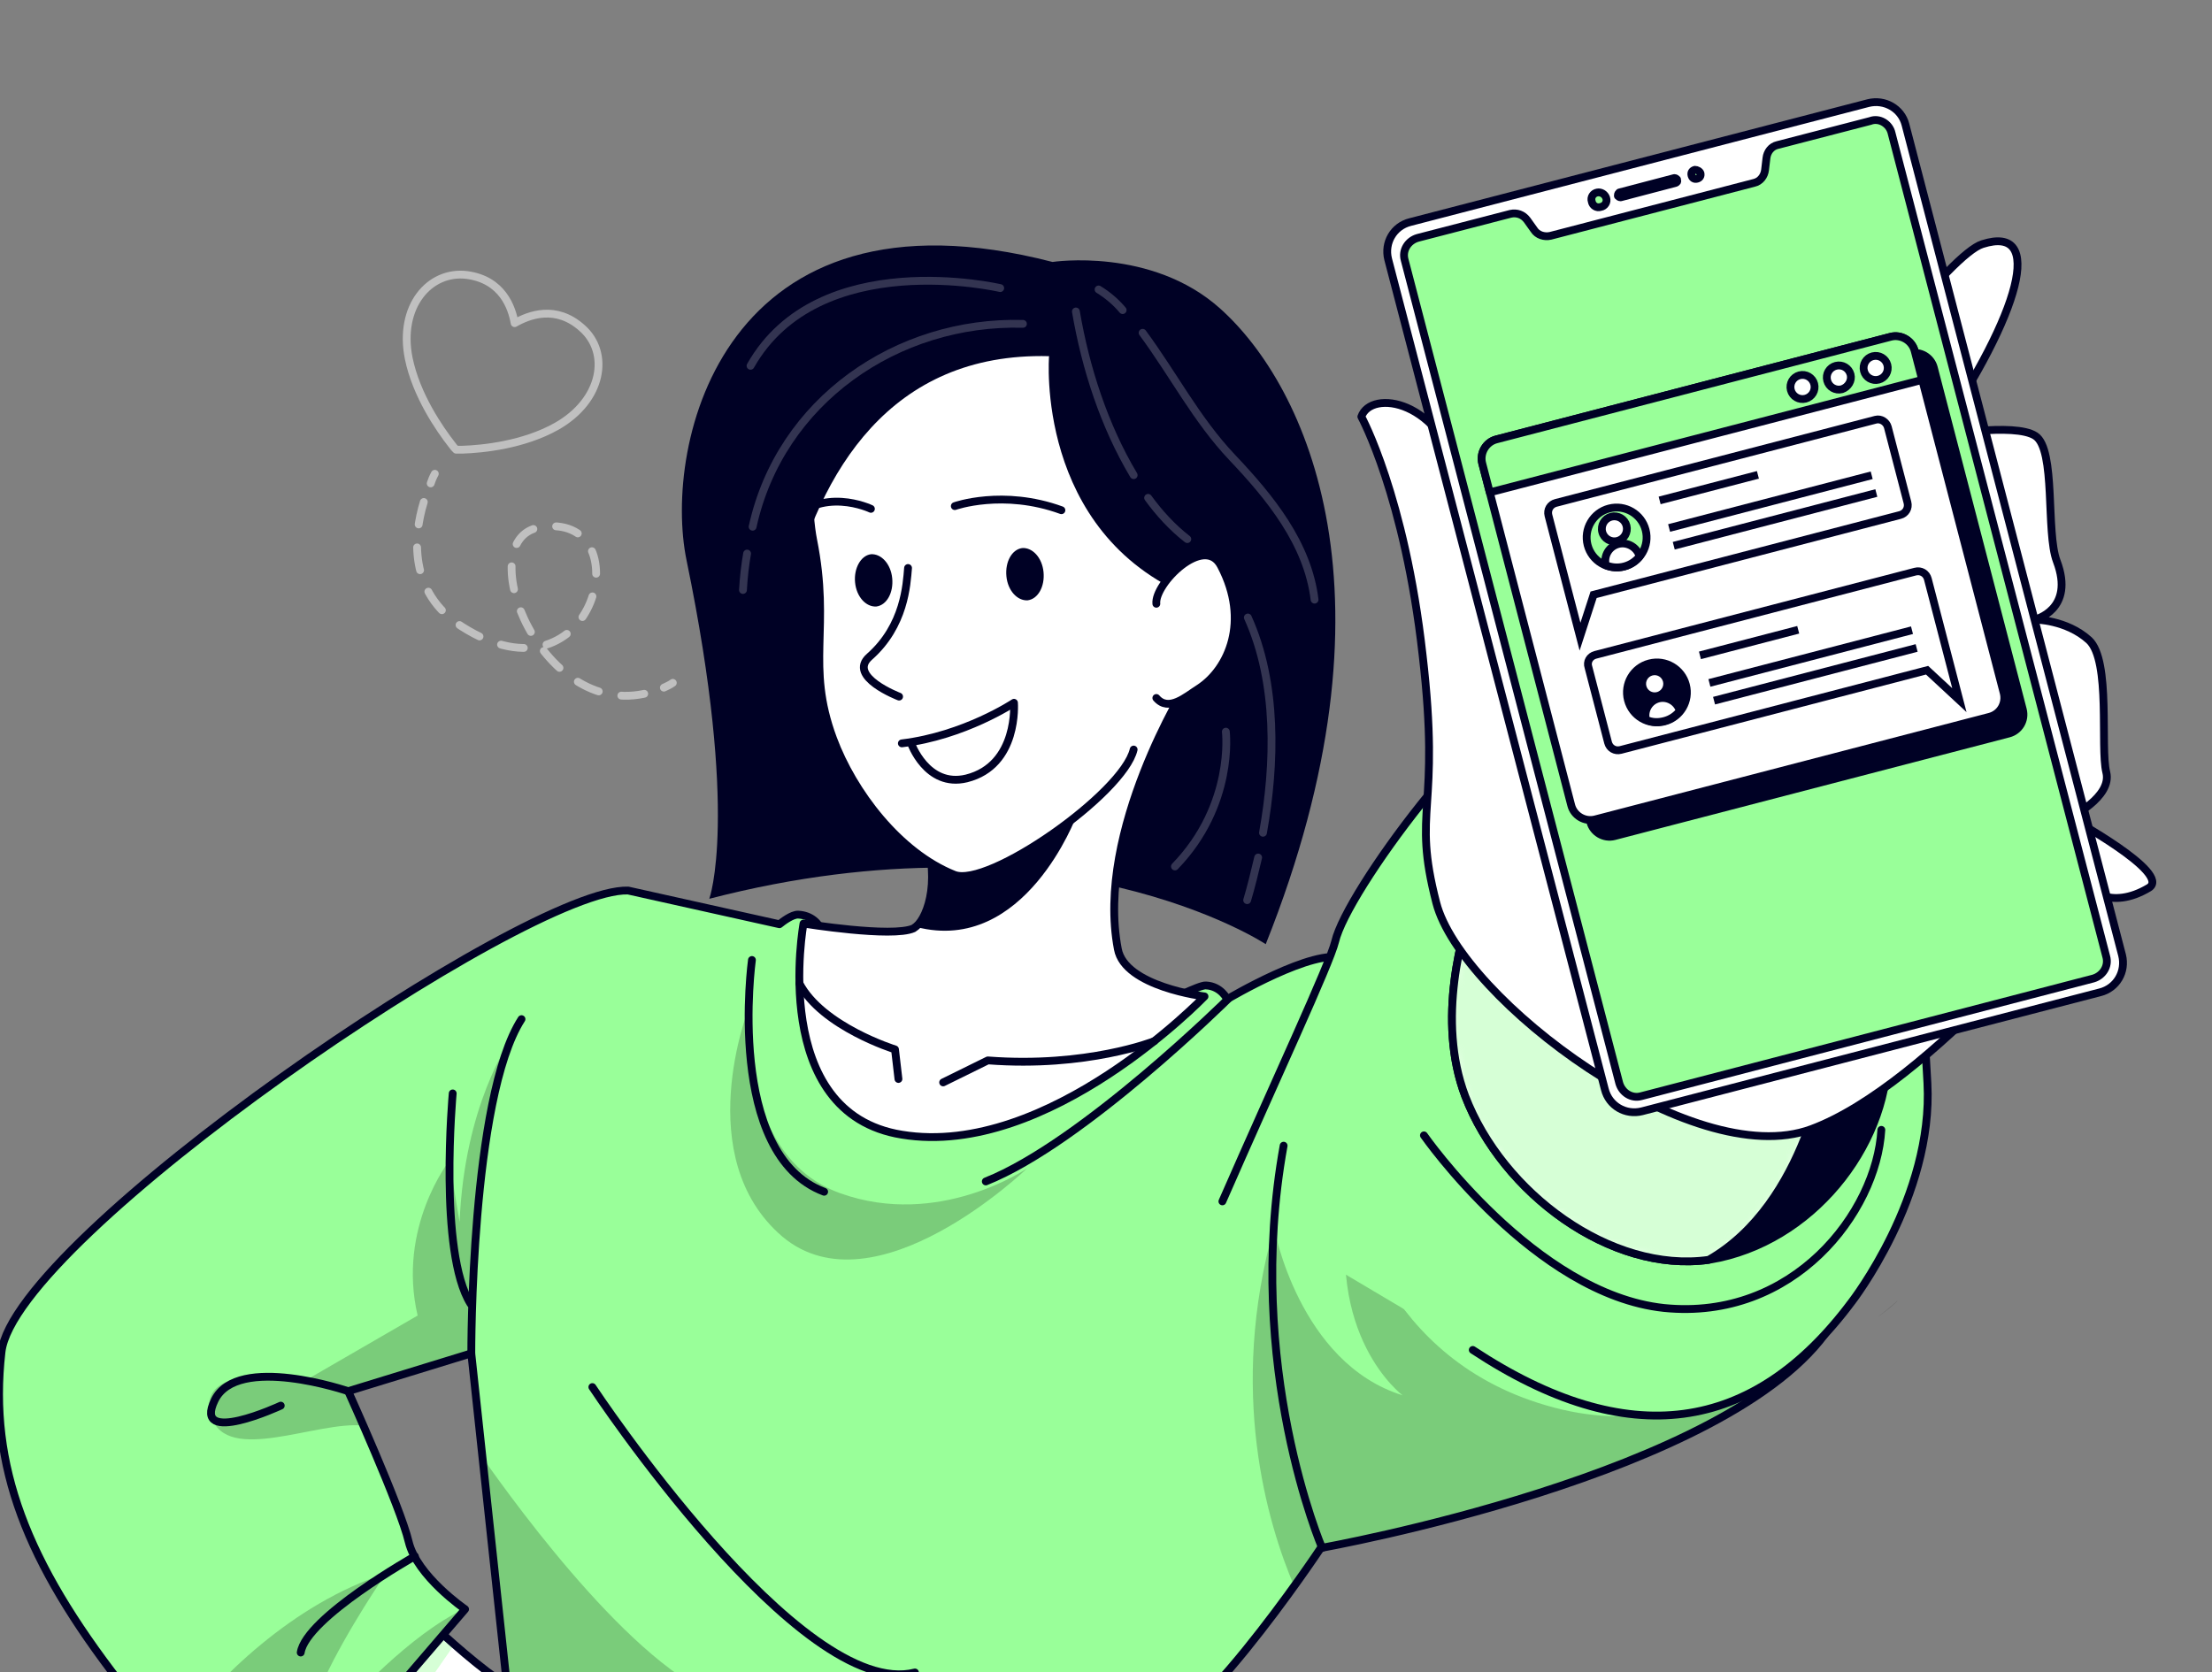 <?xml version="1.0" encoding="UTF-8"?> <svg xmlns="http://www.w3.org/2000/svg" width="283" height="214" viewBox="0 0 283 214" fill="none"><rect x="0" y="0" width="283" height="214" fill="#808080" stroke="none"/> <g clip-path="url(#clip0_303_8758)"> <path d="M74.464 41.968C71.12 38.976 67.688 40.296 65.84 41.352C65.488 39.328 64.256 35.808 59.768 35.192C54.928 34.576 50.968 39.24 52.288 45.84C53.256 50.592 56.248 54.904 57.832 56.928C58.008 57.192 58.184 57.368 58.36 57.544C58.624 57.544 58.888 57.544 59.152 57.544C61.792 57.456 66.984 56.928 71.208 54.552C77.104 51.208 78.072 45.136 74.464 41.968Z" stroke="white" stroke-opacity="0.5" stroke-miterlimit="10" stroke-linecap="round" stroke-linejoin="round"></path> <path d="M55.63 60.624C55.63 60.624 55.366 61.064 55.102 61.856" stroke="white" stroke-opacity="0.5" stroke-linecap="round" stroke-linejoin="round"></path> <path d="M54.221 64.232C52.901 68.544 52.197 75.76 59.061 80.16C76.397 91.248 82.293 65.112 69.005 67.488C59.941 69.072 69.445 93.096 83.701 88.432" stroke="white" stroke-opacity="0.5" stroke-linecap="round" stroke-linejoin="round" stroke-dasharray="2.95 2.95"></path> <path d="M84.934 87.992C85.286 87.816 85.726 87.64 86.078 87.376" stroke="white" stroke-opacity="0.5" stroke-linecap="round" stroke-linejoin="round"></path> <path d="M63.639 247.448C63.639 247.448 53.871 254.136 49.911 253.696C49.383 253.608 49.031 253.52 48.767 253.168C46.215 250.528 44.103 245.864 44.103 245.864C44.103 245.864 45.335 244.192 49.119 248.68L51.495 246.48L46.567 241.464C46.567 241.464 49.383 239.264 54.135 242.08C53.959 241.728 50.879 235.04 53.255 225.976L41.727 214.8L51.759 206L52.551 205.296C52.551 205.296 53.167 205.912 54.223 206.88C55.191 207.848 56.599 209.08 58.095 210.4C61.703 213.568 66.103 217 67.951 217C71.559 217 63.639 247.448 63.639 247.448Z" fill="white"></path> <mask id="mask0_303_8758" style="mask-type:luminance" maskUnits="userSpaceOnUse" x="41" y="205" width="28" height="49"> <path d="M63.639 247.448C63.639 247.448 53.871 254.136 49.911 253.696C49.383 253.608 49.031 253.52 48.767 253.168C46.215 250.528 44.103 245.864 44.103 245.864C44.103 245.864 45.335 244.192 49.119 248.68L51.495 246.48L46.567 241.464C46.567 241.464 49.383 239.264 54.135 242.08C53.959 241.728 50.879 235.04 53.255 225.976L41.727 214.8L51.759 206L52.551 205.296C52.551 205.296 53.167 205.912 54.223 206.88C55.191 207.848 56.599 209.08 58.095 210.4C61.703 213.568 66.103 217 67.951 217C71.559 217 63.639 247.448 63.639 247.448Z" fill="white"></path> </mask> <g mask="url(#mask0_303_8758)"> <path opacity="0.4" d="M55.981 243.048C55.981 243.048 50.437 248.768 49.821 253.608C49.293 253.52 48.941 253.432 48.677 253.08C46.125 250.44 44.013 245.776 44.013 245.776C44.013 245.776 45.245 244.104 49.029 248.592L51.405 246.392L46.477 241.376C46.477 241.376 49.293 239.176 54.045 241.992C53.869 241.64 50.789 234.952 53.165 225.888L41.637 214.712L51.757 206L54.221 206.968C55.189 207.936 56.597 209.168 58.093 210.488C55.893 213.656 51.317 220.256 51.317 220.256L55.365 225.712C55.365 225.624 52.989 239.352 55.981 243.048Z" fill="#99FF99"></path> </g> <path d="M63.639 247.448C63.639 247.448 53.871 254.136 49.911 253.696C49.383 253.608 49.031 253.52 48.767 253.168C46.215 250.528 44.103 245.864 44.103 245.864C44.103 245.864 45.335 244.192 49.119 248.68L51.495 246.48L46.567 241.464C46.567 241.464 49.383 239.264 54.135 242.08C53.959 241.728 50.879 235.04 53.255 225.976L41.727 214.8L51.759 206L52.551 205.296C52.551 205.296 53.167 205.912 54.223 206.88C55.191 207.848 56.599 209.08 58.095 210.4C61.703 213.568 66.103 217 67.951 217C71.559 217 63.639 247.448 63.639 247.448Z" stroke="#000125" stroke-miterlimit="10" stroke-linecap="round" stroke-linejoin="round"></path> <path d="M234.272 169.832C232.864 171.944 231.016 173.968 228.728 175.816C210.688 190.688 169.152 198.08 169.152 198.08C169.152 198.08 167.744 200.192 165.632 203.096C161.76 208.464 155.512 216.648 150.408 220.696C148.208 222.456 146.272 223.424 144.776 223.16L152.608 251.936L156.128 264.432C156.128 264.432 120.312 280.096 59.064 262.144C59.064 262.144 58.36 254.136 58.888 252.464C58.888 252.376 58.976 252.288 58.976 252.2C59.504 250.792 61.352 249.208 61.352 249.208C61.352 249.208 61 244.104 60.824 238.824C60.648 234.776 60.648 230.64 60.912 228.792C61.352 226.152 63.288 219.816 64.256 216.648C64.608 215.504 64.784 214.8 64.784 214.8L61.704 186.288L60.824 178.104C60.824 178.104 60.824 177.928 60.736 177.664C60.736 177.576 60.736 177.576 60.736 177.488L60.296 173.088L44.544 177.928C44.544 177.928 45.424 179.776 46.48 182.328C48.592 187.08 51.584 194.296 52.288 197.112C52.376 197.376 52.376 197.552 52.464 197.816C53.96 201.952 59.504 205.736 59.504 205.736L44.544 223.16L40.144 220.08C40.144 220.08 39.528 220.608 38.384 221.224C35.48 222.808 29.408 225.096 22.72 221.576C20.256 220.256 17.792 218.232 15.328 215.064C3.536 199.84 -1.48 187.432 0.192 172.824C1.864 158.216 67.336 113.336 80.36 113.776L99.72 118.088C100.16 117.736 101.304 116.856 102.096 116.856C105.616 117.032 105.704 121.08 105.704 121.08L149.088 128.12C149.088 128.12 153.576 125.832 154.368 125.92C156.304 126.008 157.096 127.68 157.096 127.68C157.096 127.68 168.36 120.992 171.968 122.488C183.936 127.768 242.984 156.544 234.272 169.832Z" fill="#99FF99"></path> <path opacity="0.2" d="M64.255 216.824C64.607 215.68 64.783 214.976 64.783 214.976L61.703 186.464C66.279 192.976 82.471 215.24 93.735 217.704C105.439 220.168 74.111 224.568 64.255 216.824Z" fill="black"></path> <path opacity="0.2" d="M228.728 175.816C210.688 190.688 169.152 198.08 169.152 198.08C169.152 198.08 167.744 200.192 165.632 203.096C162.112 194.912 157.096 177.928 162.992 157.072C162.992 157.072 166.16 174.408 179.448 178.544C179.448 178.544 169.24 170.976 172.848 152.76C172.848 152.76 176.28 174.232 198.896 180.128C209.808 183.032 220.544 179.864 228.728 175.816Z" fill="black"></path> <path opacity="0.2" d="M60.824 177.752L60.296 173.176L44.544 178.016C44.544 178.016 45.424 179.864 46.48 182.416C40.496 181.8 29.056 187.432 27.032 181.272C24.656 173.88 39.44 176.432 39.44 176.432L53.432 168.336C50.792 157.072 57.48 148.536 57.48 148.536L58.8 156.368C59.416 141.408 65.224 133.224 65.224 133.224C60.384 145.104 60.472 174.232 60.824 177.752Z" fill="black"></path> <path opacity="0.2" d="M59.503 205.824L44.543 223.248L40.143 220.168C40.143 220.168 39.527 220.696 38.383 221.312C35.479 222.896 29.407 225.184 22.719 221.664C27.559 214.976 37.503 205.12 49.383 201.336C49.383 201.336 44.455 208.464 41.463 214.888L44.543 217.88C44.631 217.88 52.287 209.168 59.503 205.824Z" fill="black"></path> <path opacity="0.2" d="M95.761 129.088C95.761 130.584 94.793 148.096 107.465 152.672C120.137 157.248 131.401 149.504 131.401 149.504C131.401 149.504 111.953 168.248 100.073 158.216C88.281 148.096 95.761 129.088 95.761 129.088Z" fill="black"></path> <path d="M58.976 262.32C58.976 262.32 58.272 254.312 58.8 252.64C59.24 251.232 61.264 249.384 61.264 249.384C61.264 249.384 60.208 233.192 60.912 228.968C61.528 225.36 64.784 214.976 64.784 214.976L60.296 173.176L44.544 178.016C44.544 178.016 51.232 192.8 52.288 197.288C53.344 201.688 59.504 205.912 59.504 205.912L44.544 223.336L40.144 220.256C40.144 220.256 27.12 230.464 15.328 215.24C3.536 200.016 -1.48 187.608 0.192 173C1.864 158.392 67.424 113.512 80.36 113.952L99.72 118.264C100.16 117.912 101.304 117.032 102.096 117.032C105.616 117.208 105.704 121.256 105.704 121.256L149 128.296C149 128.296 153.488 126.008 154.28 126.096C156.216 126.184 157.008 127.856 157.008 127.856C157.008 127.856 168.272 121.168 171.88 122.664C183.76 127.768 242.896 156.544 234.096 169.832C221.6 188.752 168.976 198.08 168.976 198.08C168.976 198.08 151.464 224.48 144.6 223.248L155.864 264.52" stroke="#000125" stroke-miterlimit="10" stroke-linecap="round" stroke-linejoin="round"></path> <path d="M188.423 172.736C208.311 185.848 224.327 183.472 236.911 166.576C236.911 166.576 247.383 153.112 246.591 138.592C245.887 124.072 242.367 76.64 197.135 88.784C189.655 90.808 172.319 114.04 170.823 120.464C170.119 123.368 163.167 138.24 156.391 153.728" fill="#99FF99"></path> <path d="M188.423 172.736C208.311 185.848 224.327 183.472 236.911 166.576C236.911 166.576 247.383 153.112 246.591 138.592C245.887 124.072 242.367 76.64 197.135 88.784C189.655 90.808 172.319 114.04 170.823 120.464C170.119 123.368 163.167 138.24 156.391 153.728" stroke="#000125" stroke-miterlimit="10" stroke-linecap="round" stroke-linejoin="round"></path> <path d="M134.656 33.52C134.656 33.52 147.328 31.584 156.128 39.504C167.216 49.448 179.712 76.288 161.936 120.816C161.936 120.816 135.624 103.392 90.744 115.008C90.744 115.008 94.616 104.536 87.84 71.712C84.76 56.84 92.504 22.608 134.656 33.52Z" fill="#000125"></path> <path d="M115.383 145.192C134.127 148.272 154.103 127.504 154.103 127.504C154.103 127.504 143.895 126.272 143.015 121.432C140.111 106.296 151.815 87.64 151.815 87.64C151.815 87.64 106.319 88.96 114.239 99.256C115.911 101.456 117.055 103.48 117.847 105.416C120.575 112.192 118.727 117.296 117.231 118.528C117.143 118.616 116.967 118.704 116.879 118.792C114.151 120.024 102.799 118.176 102.799 118.176C102.799 118.176 98.311 142.464 115.383 145.192Z" fill="white" stroke="#000125" stroke-miterlimit="10" stroke-linecap="round" stroke-linejoin="round"></path> <path d="M147.68 133.224C147.68 133.224 139.056 136.656 126.384 135.688L120.664 138.504" stroke="#000125" stroke-miterlimit="10" stroke-linecap="round" stroke-linejoin="round"></path> <path d="M114.945 138.064L114.505 134.28C114.505 134.28 105.177 131.376 102.273 125.832" stroke="#000125" stroke-miterlimit="10" stroke-linecap="round" stroke-linejoin="round"></path> <path d="M117.23 118.616C131.134 122.224 137.734 104.36 137.734 104.36C137.734 104.36 126.558 101.016 117.846 105.416C120.662 112.28 118.726 117.384 117.23 118.616Z" fill="#000125"></path> <path d="M152.605 78.312C156.037 59.304 152.253 36.424 123.213 38.272C102.533 39.592 102.709 62.296 104.029 69.072C106.317 80.512 103.061 85 106.581 94.504C109.133 101.368 115.029 109.112 122.069 111.928C126.381 113.688 143.717 101.544 145.037 95.912" fill="white"></path> <path d="M152.605 78.312C156.037 59.304 152.253 36.424 123.213 38.272C102.533 39.592 102.709 62.296 104.029 69.072C106.317 80.512 103.061 85 106.581 94.504C109.133 101.368 115.029 109.112 122.069 111.928C126.381 113.688 143.717 101.544 145.037 95.912" stroke="#000125" stroke-miterlimit="10" stroke-linecap="round" stroke-linejoin="round"></path> <path d="M116.174 72.68C115.998 74.792 115.734 80.072 111.246 84.032C108.342 86.584 115.03 89.136 115.03 89.136" stroke="#000125" stroke-miterlimit="10" stroke-linecap="round" stroke-linejoin="round"></path> <path d="M111.423 65.112C111.423 65.112 105 62.032 100.688 67.136" stroke="#000125" stroke-miterlimit="10" stroke-linecap="round" stroke-linejoin="round"></path> <path d="M122.156 64.76C122.156 64.76 128.316 62.56 135.796 65.288" stroke="#000125" stroke-miterlimit="10" stroke-linecap="round" stroke-linejoin="round"></path> <path d="M128.757 73.736C128.933 75.584 130.165 76.904 131.485 76.816C132.805 76.64 133.685 75.056 133.509 73.208C133.333 71.36 132.101 70.04 130.781 70.128C129.461 70.304 128.581 71.888 128.757 73.736Z" fill="#000125"></path> <path d="M115.383 95.12C123.391 94.152 129.727 89.928 129.727 89.928C129.727 89.928 130.343 97.936 123.655 99.608C118.551 100.84 116.527 95.032 116.527 95.032" stroke="#000125" stroke-miterlimit="10" stroke-linecap="round" stroke-linejoin="round"></path> <path d="M134.214 45.576C134.214 45.576 132.366 68.104 152.342 76.376L161.67 54.728L147.59 39.064L126.294 32.904C94.526 34.928 80.798 54.64 98.486 107.264C98.398 107.176 93.47 44.52 134.214 45.576Z" fill="#000125"></path> <path d="M147.941 77.256C147.677 74.704 154.102 68.28 156.214 72.416C159.91 79.456 157.182 85.616 153.398 88.08C151.726 89.136 149.525 91.16 147.941 89.312" fill="white"></path> <path d="M147.941 77.256C147.677 74.704 154.102 68.28 156.214 72.416C159.91 79.456 157.182 85.616 153.398 88.08C151.726 89.136 149.525 91.16 147.941 89.312" stroke="#000125" stroke-miterlimit="10" stroke-linecap="round" stroke-linejoin="round"></path> <path d="M109.397 74.528C109.573 76.376 110.805 77.696 112.125 77.608C113.445 77.432 114.325 75.848 114.149 74C113.973 72.152 112.741 70.832 111.421 70.92C110.101 71.096 109.221 72.768 109.397 74.528Z" fill="#000125"></path> <g opacity="0.2"> <path d="M95.583 70.832C95.319 72.328 95.143 73.912 95.055 75.496" stroke="white" stroke-miterlimit="10" stroke-linecap="round" stroke-linejoin="round"></path> <path d="M130.873 41.44C114.769 41 99.809 51.296 96.289 67.4" stroke="white" stroke-miterlimit="10" stroke-linecap="round" stroke-linejoin="round"></path> <path d="M127.967 36.864C127.967 36.864 104.735 31.408 96.023 46.808" stroke="white" stroke-miterlimit="10" stroke-linecap="round" stroke-linejoin="round"></path> <path d="M146.887 63.704C148.295 65.64 149.967 67.488 151.903 68.984" stroke="white" stroke-miterlimit="10" stroke-linecap="round" stroke-linejoin="round"></path> <path d="M137.648 39.856C138.88 47.072 141.256 54.464 145.04 60.8" stroke="white" stroke-miterlimit="10" stroke-linecap="round" stroke-linejoin="round"></path> <path d="M160.967 109.728C160.527 111.576 160.087 113.424 159.559 115.184" stroke="white" stroke-miterlimit="10" stroke-linecap="round" stroke-linejoin="round"></path> <path d="M159.648 79.016C163.432 87.376 163.168 97.76 161.584 106.56" stroke="white" stroke-miterlimit="10" stroke-linecap="round" stroke-linejoin="round"></path> <path d="M156.832 93.624C156.832 93.624 157.976 102.952 150.32 110.872" stroke="white" stroke-miterlimit="10" stroke-linecap="round" stroke-linejoin="round"></path> <path d="M146.184 42.584C150.144 47.952 153.048 53.672 157.624 58.512C162.464 63.616 167.304 69.512 168.184 76.728" stroke="white" stroke-miterlimit="10" stroke-linecap="round" stroke-linejoin="round"></path> <path d="M140.551 37.04C141.695 37.744 142.751 38.624 143.631 39.68" stroke="white" stroke-miterlimit="10" stroke-linecap="round" stroke-linejoin="round"></path> </g> <path d="M220.017 160.944C219.577 161.032 219.049 161.12 218.609 161.208C206.113 162.968 192.209 152.672 187.457 140.264C183.761 130.496 187.017 119.32 188.777 114.568C189.305 113.072 189.745 112.192 189.745 112.192C197.225 101.456 240.961 122.488 241.489 134.016C241.929 145.544 232.777 158.128 220.017 160.944Z" fill="#000125" stroke="#000125" stroke-miterlimit="10" stroke-linecap="round" stroke-linejoin="round"></path> <path d="M233.657 135.6C233.657 135.6 231.193 153.992 218.609 161.208C206.113 162.968 192.209 152.672 187.457 140.264C183.761 130.496 187.017 119.32 188.777 114.568C203.473 106.12 233.657 135.6 233.657 135.6Z" fill="white"></path> <mask id="mask1_303_8758" style="mask-type:luminance" maskUnits="userSpaceOnUse" x="185" y="113" width="49" height="49"> <path d="M233.657 135.6C233.657 135.6 231.193 153.992 218.609 161.208C206.113 162.968 192.209 152.672 187.457 140.264C183.761 130.496 187.017 119.32 188.777 114.568C203.473 106.12 233.657 135.6 233.657 135.6Z" fill="white"></path> </mask> <g mask="url(#mask1_303_8758)"> <path opacity="0.4" d="M233.657 135.6C233.657 135.6 231.193 153.992 218.609 161.208C206.113 162.968 192.209 152.672 187.457 140.264C183.761 130.496 187.017 119.32 188.777 114.568C203.473 106.12 233.657 135.6 233.657 135.6Z" fill="#99FF99"></path> </g> <path d="M233.657 135.6C233.657 135.6 231.193 153.992 218.609 161.208C206.113 162.968 192.209 152.672 187.457 140.264C183.761 130.496 187.017 119.32 188.777 114.568C203.473 106.12 233.657 135.6 233.657 135.6Z" stroke="#000125" stroke-miterlimit="10" stroke-linecap="round" stroke-linejoin="round"></path> <path d="M182.176 145.28C182.176 145.28 196.344 165.608 212.888 167.368C229.432 169.04 240.08 155.136 240.696 144.576" stroke="#000125" stroke-miterlimit="10" stroke-linecap="round" stroke-linejoin="round"></path> <path d="M174.168 53.32C175.4 49.8 184.376 51.032 187.192 61.856C190.008 72.768 201.184 99.168 201.184 99.168C201.184 99.168 245.624 33.696 253.632 31.232C261.64 28.68 258.472 40.032 247.824 55.784C247.824 55.784 257.768 54.024 260.408 55.784C263.048 57.544 261.728 68.104 263.136 71.8C265.512 78.048 260.32 79.28 260.32 79.28C260.32 79.28 264.368 79.28 267.272 81.92C270.088 84.56 268.68 95.648 269.472 98.816C270.264 101.984 264.808 104.624 264.808 104.624C264.808 104.624 277.92 111.752 274.928 113.6C269.912 116.592 267.096 113.512 267.096 113.512C267.096 113.512 246.944 138.856 231.72 144.488C216.496 150.12 186.928 127.768 183.76 115.536C180.592 103.304 184.376 104.096 182 83.768C179.712 63.44 174.168 53.32 174.168 53.32Z" fill="white" stroke="#000125" stroke-miterlimit="10" stroke-linecap="round" stroke-linejoin="round"></path> <path d="M239.023 13.192L180.415 28.416C178.303 28.944 177.071 31.056 177.599 33.168L205.319 139.384C205.847 141.496 207.959 142.728 210.071 142.2L268.679 126.976C270.791 126.448 272.023 124.336 271.495 122.224L243.775 15.92C243.247 13.896 241.135 12.664 239.023 13.192Z" fill="white" stroke="#000125" stroke-miterlimit="10" stroke-linecap="round" stroke-linejoin="round"></path> <path d="M205.495 25.336C205.671 25.864 205.319 26.392 204.791 26.48C204.263 26.656 203.735 26.304 203.647 25.776C203.471 25.248 203.823 24.72 204.351 24.632C204.791 24.544 205.319 24.808 205.495 25.336Z" fill="#99FF99" stroke="#000125" stroke-miterlimit="10" stroke-linecap="round" stroke-linejoin="round"></path> <path d="M217.553 22.168C217.641 22.52 217.465 22.784 217.113 22.872C216.761 22.96 216.497 22.784 216.409 22.432C216.321 22.08 216.497 21.816 216.849 21.728C217.113 21.728 217.465 21.904 217.553 22.168Z" fill="#99FF99" stroke="#000125" stroke-miterlimit="10" stroke-linecap="round" stroke-linejoin="round"></path> <path d="M214.384 23.4L207.344 25.248C207.168 25.248 207.08 25.16 206.992 25.072V24.984C206.992 24.808 207.08 24.72 207.168 24.632L214.208 22.784C214.384 22.784 214.472 22.872 214.56 22.96V23.048C214.648 23.224 214.56 23.312 214.384 23.4Z" fill="#99FF99" stroke="#000125" stroke-miterlimit="10" stroke-linecap="round" stroke-linejoin="round"></path> <path d="M242.013 17.064L269.469 122.4C269.821 123.632 269.029 124.864 267.797 125.216L209.981 140.264C208.749 140.616 207.517 139.824 207.165 138.592L179.709 33.256C179.357 32.024 180.149 30.792 181.381 30.44L193.261 27.36C194.053 27.184 194.845 27.448 195.373 28.152L196.253 29.384C196.693 30.088 197.573 30.352 198.365 30.176L224.413 23.4C225.205 23.224 225.733 22.52 225.821 21.728L225.997 20.232C226.085 19.44 226.613 18.736 227.405 18.56L239.285 15.48C240.429 15.04 241.749 15.832 242.013 17.064Z" fill="#99FF99" stroke="#000125" stroke-miterlimit="10" stroke-linecap="round" stroke-linejoin="round"></path> <path d="M169.153 198.08C169.153 198.08 159.121 174.76 164.225 146.6" stroke="#000125" stroke-miterlimit="10" stroke-linecap="round" stroke-linejoin="round"></path> <path d="M157.185 127.768C157.185 127.768 138.529 146.248 126.121 151.176" stroke="#000125" stroke-miterlimit="10" stroke-linecap="round" stroke-linejoin="round"></path> <path d="M96.201 122.84C96.201 122.84 92.769 147.744 105.441 152.496" stroke="#000125" stroke-miterlimit="10" stroke-linecap="round" stroke-linejoin="round"></path> <path d="M60.297 173.176C60.297 173.176 60.209 140.528 66.721 130.408" stroke="#000125" stroke-miterlimit="10" stroke-linecap="round" stroke-linejoin="round"></path> <path d="M57.919 139.912C57.919 139.912 56.071 160.24 60.207 166.84" stroke="#000125" stroke-miterlimit="10" stroke-linecap="round" stroke-linejoin="round"></path> <path d="M44.543 178.016C44.543 178.016 30.375 173.176 27.471 179.16C24.567 185.144 35.919 179.864 35.919 179.864" stroke="#000125" stroke-miterlimit="10" stroke-linecap="round" stroke-linejoin="round"></path> <path d="M53.081 199.136C53.081 199.136 39.177 206.968 38.473 211.456" stroke="#000125" stroke-miterlimit="10" stroke-linecap="round" stroke-linejoin="round"></path> <path d="M75.785 177.488C75.785 177.488 102.361 217.704 117.057 214.008" stroke="#000125" stroke-miterlimit="10" stroke-linecap="round" stroke-linejoin="round"></path> <path opacity="0.2" d="M240.168 168.6C241.576 167.456 242.544 166.664 242.808 166.4C242.544 166.752 241.576 167.544 240.168 168.6Z" fill="black"></path> <path d="M256.993 93.862L206.541 106.992C205.212 107.338 203.816 106.519 203.47 105.189L192.083 61.438C191.737 60.109 192.557 58.713 193.886 58.367L244.338 45.237C245.667 44.891 247.063 45.71 247.409 47.039L258.796 90.791C259.156 92.175 258.322 93.516 256.993 93.862Z" fill="#000125" stroke="#000125" stroke-miterlimit="10" stroke-linecap="round" stroke-linejoin="round"></path> <path d="M254.544 91.72L204.092 104.85C202.762 105.196 201.366 104.377 201.021 103.048L189.634 59.297C189.288 57.968 190.108 56.572 191.437 56.226L241.889 43.095C243.218 42.749 244.614 43.569 244.96 44.898L256.346 88.649C256.692 89.978 255.928 91.36 254.544 91.72Z" fill="white" stroke="#000125" stroke-miterlimit="10" stroke-linecap="round" stroke-linejoin="round"></path> <path d="M245.926 48.608L244.96 44.898C244.614 43.569 243.218 42.749 241.889 43.095L191.437 56.226C190.108 56.572 189.288 57.968 189.634 59.297L190.6 63.007L245.926 48.608Z" fill="#99FF99" stroke="#000125" stroke-miterlimit="10" stroke-linecap="round" stroke-linejoin="round"></path> <path d="M231 51.014C231.826 50.8 232.321 49.956 232.106 49.13C231.891 48.304 231.048 47.809 230.222 48.024C229.396 48.239 228.901 49.083 229.116 49.908C229.331 50.734 230.174 51.229 231 51.014Z" fill="white" stroke="#000125" stroke-miterlimit="10" stroke-linecap="round" stroke-linejoin="round"></path> <path d="M236.759 47.919C236.542 47.088 235.705 46.597 234.874 46.813C234.043 47.029 233.552 47.867 233.768 48.697C233.984 49.528 234.822 50.02 235.653 49.804C236.469 49.532 236.96 48.694 236.759 47.919Z" fill="white" stroke="#000125" stroke-miterlimit="10" stroke-linecap="round" stroke-linejoin="round"></path> <path d="M240.36 48.578C241.185 48.364 241.681 47.52 241.466 46.694C241.251 45.868 240.407 45.373 239.581 45.588C238.755 45.803 238.26 46.647 238.475 47.472C238.69 48.298 239.534 48.793 240.36 48.578Z" fill="white" stroke="#000125" stroke-miterlimit="10" stroke-linecap="round" stroke-linejoin="round"></path> <path d="M239.978 53.704L199.051 64.355C198.331 64.542 197.921 65.24 198.109 65.96L200.948 76.87L202.145 81.467L203.883 76.106L243.093 65.902C243.813 65.715 244.223 65.017 244.036 64.297L241.528 54.66C241.355 53.996 240.642 53.531 239.978 53.704Z" stroke="#000125" stroke-miterlimit="10"></path> <path d="M204.113 83.794L245.04 73.143C245.759 72.956 246.457 73.365 246.645 74.085L249.484 84.995L250.68 89.592L246.549 85.759L207.339 95.964C206.619 96.151 205.921 95.741 205.734 95.021L203.226 85.385C202.983 84.68 203.393 83.982 204.113 83.794Z" stroke="#000125" stroke-miterlimit="10"></path> <path d="M207.794 72.488C209.844 71.954 211.072 69.861 210.539 67.811C210.006 65.762 207.912 64.533 205.863 65.067C203.814 65.6 202.585 67.694 203.118 69.743C203.651 71.792 205.745 73.021 207.794 72.488Z" fill="#99FF99" stroke="#000125" stroke-miterlimit="10" stroke-linecap="round" stroke-linejoin="round"></path> <path d="M206.944 69.22C207.8 68.997 208.314 68.122 208.091 67.266C207.868 66.41 206.993 65.896 206.137 66.119C205.28 66.342 204.767 67.217 204.99 68.073C205.212 68.93 206.087 69.443 206.944 69.22Z" fill="white" stroke="#000125" stroke-miterlimit="10" stroke-linecap="round" stroke-linejoin="round"></path> <path d="M207.796 72.488C208.627 72.271 209.275 71.807 209.769 71.206C209.466 70.043 208.21 69.305 207.047 69.608C205.884 69.91 205.132 71.111 205.449 72.33C206.173 72.614 206.965 72.704 207.796 72.488Z" fill="white" stroke="#000125" stroke-miterlimit="10" stroke-linecap="round" stroke-linejoin="round"></path> <path d="M212.332 64.033L224.904 60.761" stroke="#000125" stroke-miterlimit="10"></path> <path d="M213.543 67.561L239.461 60.815" stroke="#000125" stroke-miterlimit="10"></path> <path d="M214.137 69.831L240.055 63.086" stroke="#000125" stroke-miterlimit="10"></path> <path d="M212.951 92.314C215 91.781 216.229 89.687 215.695 87.638C215.162 85.588 213.068 84.359 211.019 84.893C208.97 85.426 207.741 87.52 208.274 89.569C208.808 91.618 210.901 92.847 212.951 92.314Z" fill="#000125" stroke="#000125" stroke-miterlimit="10" stroke-linecap="round" stroke-linejoin="round"></path> <path d="M212.1 89.046C212.956 88.823 213.47 87.949 213.247 87.092C213.024 86.236 212.149 85.722 211.293 85.945C210.436 86.168 209.923 87.043 210.146 87.899C210.369 88.756 211.244 89.269 212.1 89.046Z" fill="white" stroke="#000125" stroke-miterlimit="10" stroke-linecap="round" stroke-linejoin="round"></path> <path d="M212.937 92.258C213.767 92.042 214.415 91.578 214.909 90.976C214.607 89.813 213.35 89.076 212.187 89.378C211.024 89.681 210.272 90.882 210.589 92.1C211.328 92.44 212.106 92.474 212.937 92.258Z" fill="white" stroke="#000125" stroke-miterlimit="10" stroke-linecap="round" stroke-linejoin="round"></path> <path d="M217.488 83.859L230.06 80.587" stroke="#000125" stroke-miterlimit="10"></path> <path d="M218.699 87.387L244.618 80.641" stroke="#000125" stroke-miterlimit="10"></path> <path d="M219.293 89.657L245.211 82.912" stroke="#000125" stroke-miterlimit="10"></path> </g> <defs> <clipPath id="clip0_303_8758"> <rect width="283" height="214" fill="white"></rect> </clipPath> </defs> </svg> 